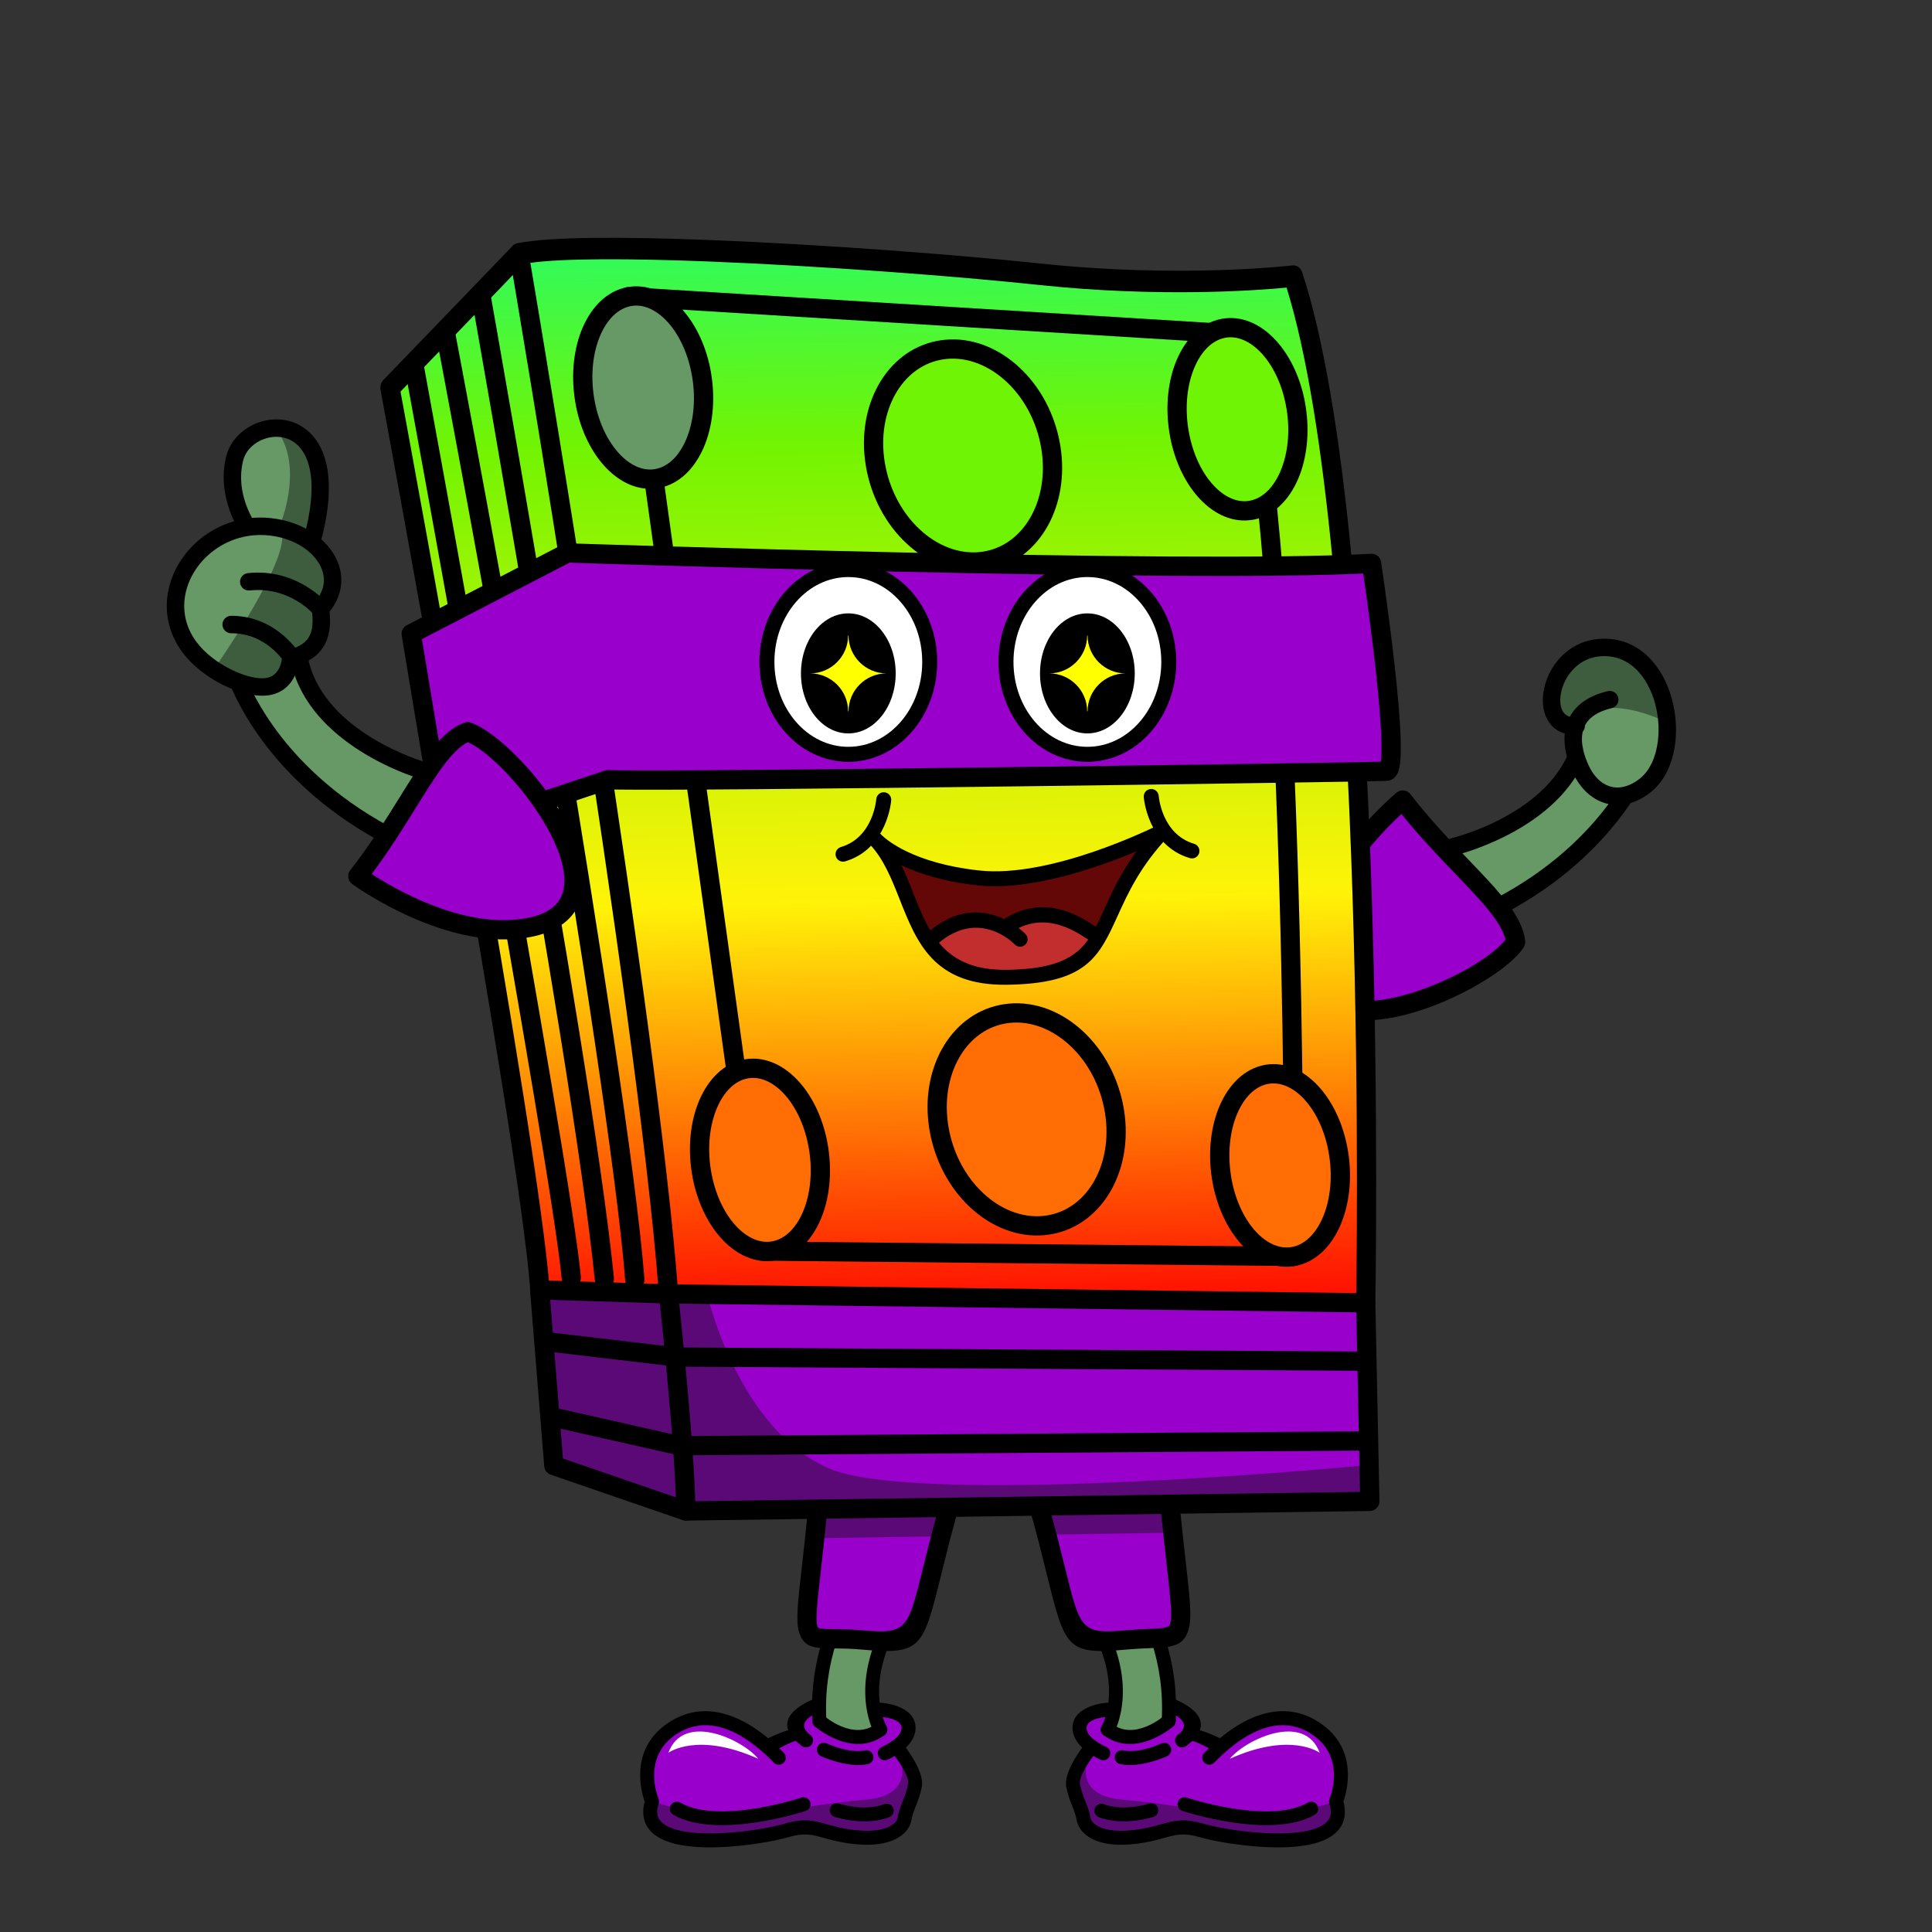 <?xml version="1.0" encoding="UTF-8"?>
<!DOCTYPE svg PUBLIC "-//W3C//DTD SVG 1.1//EN" "http://www.w3.org/Graphics/SVG/1.1/DTD/svg11.dtd">
<!-- Creator: CorelDRAW 2021 (64-Bit) -->
<svg xmlns="http://www.w3.org/2000/svg" xml:space="preserve" width="30mm" height="30mm" version="1.1" style="shape-rendering:geometricPrecision; text-rendering:geometricPrecision; image-rendering:optimizeQuality; fill-rule:evenodd; clip-rule:evenodd"
viewBox="0 0 30000 30000"
 xmlns:xlink="http://www.w3.org/1999/xlink"
 xmlns:xodm="http://www.corel.com/coreldraw/odm/2003">
 <rect x="0" y="0" width="30000" height="30000" fill="#333333" stroke="none"/>
 <defs>
  <style type="text/css">
   <![CDATA[
    .str0 {stroke:#E5097F;stroke-width:300;stroke-linecap:round;stroke-linejoin:round;stroke-miterlimit:22.926}
    .str1 {stroke:black;stroke-width:300;stroke-linecap:round;stroke-linejoin:round;stroke-miterlimit:22.926}
    .fil8 {fill:none}
    .fil13 {fill:black}
    .fil15 {fill:black}
    .fil2 {fill:#3E5C3E}
    .fil5 {fill:#5C0978}
    .fil11 {fill:#630707}
    .fil0 {fill:#669966}
    .fil9 {fill:#70F405}
    .fil3 {fill:#9900CC}
    .fil12 {fill:#C22D2D}
    .fil10 {fill:#FF6D04}
    .fil16 {fill:yellow}
    .fil6 {fill:white}
    .fil14 {fill:white}
    .fil4 {fill:black;fill-rule:nonzero}
    .fil1 {fill:black;fill-rule:nonzero}
    .fil7 {fill:url(#id3)}
   ]]>
  </style>
   <clipPath id="id0">
    <path d="M8087.26 3928.85c629.32,3351.06 1740.08,8938.17 2277.95,15983.54 -591.79,-5726.85 -1261.39,-10541.87 -2322.04,-15894.95l-1987.63 2004.77 1716.97 9949.34c0,0 628.22,4119.65 628.21,4119.65l1974.57 -46.49 3.58 46.96 10828.26 138.6c0,0 -116.62,-13578.5 -1121.14,-15908.51 0,0 -4718.08,10.91 -7181.54,-334.28 -2463.46,-345.17 -4817.19,-58.63 -4817.19,-58.63z"/>
   </clipPath>
    <clipPath id="id1">
     <path d="M8087.26 3928.85c629.32,3351.06 1740.08,8938.17 2277.95,15983.54 -591.79,-5726.85 -1261.39,-10541.87 -2322.04,-15894.95l-1987.63 2004.77 1716.97 9949.34c0,0 628.22,4119.65 628.21,4119.65l1974.57 -46.49 3.58 46.96 10828.26 138.6c0,0 -116.62,-13578.5 -1121.14,-15908.51 0,0 -4718.08,10.91 -7181.54,-334.28 -2463.46,-345.17 -4817.19,-58.63 -4817.19,-58.63z"/>
    </clipPath>
    <clipPath id="id2">
     <path d="M8087.26 3928.85c629.32,3351.06 1740.08,8938.17 2277.95,15983.54 -591.79,-5726.85 -1261.39,-10541.87 -2322.04,-15894.95l-1987.63 2004.77 1716.97 9949.34c0,0 628.22,4119.65 628.21,4119.65l1974.57 -46.49 3.58 46.96 10828.26 138.6c0,0 -116.62,-13578.5 -1121.14,-15908.51 0,0 -4718.08,10.91 -7181.54,-334.28 -2463.46,-345.17 -4817.19,-58.63 -4817.19,-58.63z"/>
    </clipPath>
  <linearGradient id="id3" gradientUnits="userSpaceOnUse" x1="13830.02" y1="20653.77" x2="13471.87" y2="1569.24">
   <stop offset="0" style="stop-opacity:1; stop-color:red"/>
   <stop offset="0.349" style="stop-opacity:1; stop-color:#FFF308"/>
   <stop offset="0.722" style="stop-opacity:1; stop-color:#72F402"/>
   <stop offset="1" style="stop-opacity:1; stop-color:#00FF9D"/>
  </linearGradient>
 </defs>
 <g id="Layer_x0020_1">
  <g id="_1919234935424">
   <path class="fil0" d="M22568.72 14392.73c2116.49,-798.21 2809.54,-2267.9 2905.32,-2457.27 0,0 99.32,-721.45 -267.21,-764.92 -366.53,-43.47 -323.29,-799 -661.87,391.47 -338.58,1190.46 -1967.34,1584.15 -1967.34,1584.15 0,0 -743.43,258.5 -782.31,892.24 -38.87,633.73 773.41,354.33 773.41,354.33z"/>
   <path class="fil1" d="M22616.23 14519.73c2114.2,-797.35 2844.79,-2255.95 2970.77,-2507.77l0.24 0.12 7.94 -15.81c8.63,-17.19 13.25,-35.33 14.23,-53.38 11.4,-95.72 86.32,-850.76 -386.81,-906.88 -67.92,-8.05 -125.31,-78.59 -170.56,-134.21 -50.83,-62.47 -93.54,-114.94 -166.23,-135.6 -159.79,-45.44 -284.24,102.41 -470.97,759 -316.71,1113.6 -1865.19,1488.09 -1869.65,1489.19 -7.15,1.76 -14.02,4.07 -20.59,6.84 -82.45,30.65 -822.37,324.24 -864.37,1008.88 -51.31,836.43 948.45,491.97 951.31,491.01 1.55,-0.52 3.08,-1.07 4.6,-1.64l0.09 0.25zm2726.36 -2623.92c-124.83,249.41 -817.98,1614.35 -2821.39,2369.92l0.06 0.14c-56.52,18.42 -616,190.68 -590.87,-219.18 31.31,-510.47 613.37,-743.31 685.35,-770.2 107.17,-27.1 1710.5,-451.11 2059.34,-1677.68 127.85,-449.53 121.05,-576.93 137.12,-572.36 10.65,3.02 7.58,19.39 29.31,46.1 75.85,93.23 172.06,211.47 349.56,232.52 202.1,23.97 163.33,483.62 151.52,590.74z"/>
   <path class="fil0" d="M24661.26 12215.55c28.57,-19 -279.66,-748.22 -175.18,-971.83 0,0 -250.46,82.78 -319.51,-103.42 -69.05,-186.19 -92.34,-614.24 78.01,-734.16 170.34,-119.92 558.91,-455.57 876.84,-327.52 317.92,128.04 783.22,646.57 754.96,1042.11 -28.27,395.54 -11.77,847.73 -259.76,1012.32 -247.99,164.59 -685.59,290.41 -955.36,82.5z"/>
   <path class="fil2" d="M24191.71 11187.59c-9.84,-13.41 -18.37,-29.04 -25.14,-47.28 -69.06,-186.2 -92.34,-614.25 78.01,-734.16 170.34,-119.93 558.91,-455.58 876.84,-327.54 317.93,128.05 783.22,646.58 754.95,1042.13 -2.11,29.63 -3.97,59.57 -5.72,89.69 -396.32,-188.6 -872.18,-305.84 -1303.64,-143.2 -136.88,51.6 -261.75,90.9 -375.3,120.36z"/>
   <path class="fil1" d="M24576.4 11361.79c22.47,-25.32 35.49,-59.01 33.99,-95.32 42.6,-83.69 118.25,-155.92 234.85,-209.65l0.45 -0.21 0.08 0.18c52.82,-24.34 112.95,-44.83 180.93,-60.86 72.83,-17.03 118.06,-89.88 101.03,-162.71 -17.03,-72.83 -89.88,-118.06 -162.71,-101.03 -87.77,20.69 -165.17,47.03 -232.9,78.24l0.08 0.18c-170.41,78.61 -285.61,188.25 -355.59,318.13 -57.88,-16.19 -97.45,-53.33 -119.9,-102.59 -20.91,-45.84 -30.46,-102.32 -29.18,-164.16 1.38,-66.68 15.52,-138.71 41.76,-210.46 82.17,-224.62 281.11,-436.49 577.25,-460.67 197.58,-16.14 363.61,41.64 496.29,146.1 153.46,120.81 265.98,304.41 334.34,510.99 69.94,211.33 92.93,445.2 66.07,661.09 -30.21,242.76 -123.29,458.59 -283.15,583.66 -46.79,36.6 -94.76,65.93 -143.19,88.25 -105.9,48.81 -209.17,59.04 -302.23,34.69 -94.55,-24.74 -182,-85.49 -254.47,-178.11 -34.63,-44.27 -66.1,-96.44 -93.59,-156.1l-0.21 -0.46 0.17 -0.08c-35.58,-77.23 -63.1,-153.78 -80.46,-227.42 -24.51,-103.98 -29.72,-203.36 -9.71,-291.68zm-566.12 -223.05c55.78,122.32 150.82,213.82 287.3,251.13 -10.97,104.48 -1.43,214.11 24.79,325.28 22.04,93.5 55.45,187.38 97.85,279.4l0.17 -0.09c35.95,77.94 78.63,148.06 126.87,209.71 109.81,140.37 247.04,233.64 399.24,273.47 153.68,40.23 319.3,25.6 484.06,-50.33 64.85,-29.9 130.51,-70.3 196.17,-121.66 220.65,-172.63 347.08,-454.11 385.64,-764.02 31.51,-253.36 4.25,-528.68 -78.35,-778.28 -84.18,-254.36 -226.55,-483.45 -423.93,-638.83 -184.33,-145.12 -413.71,-225.51 -685.22,-203.34 -417.8,34.12 -696.26,327 -809.73,637.18 -36.37,99.46 -56.01,201.74 -58.02,298.77 -2.12,101.86 15.29,198.57 53.16,281.61z"/>
   <path class="fil3" d="M21781.69 12423.07c0,0 -1263.59,1039.93 -1416.91,2252.3 -247.6,1958.02 2755.7,608.94 3169.24,-47.12 -56.17,-550.59 -963.34,-1182.23 -1752.33,-2205.18z"/>
   <path class="fil4" d="M21678.53 12314.29c-106.4,89.6 -1308.35,1125.5 -1462.22,2342.33 -47.66,376.92 16.37,650.85 157.61,842.39 151.09,204.88 381.94,307.84 655.16,336.55 252.34,26.5 541.37,-11.07 833.51,-88.97 768.92,-205.04 1586.58,-702.92 1798.17,-1038.59 19.86,-31.58 26.49,-67.72 21.34,-101.93 -42.9,-384.67 -408.39,-765.7 -873.7,-1250.79 -282.62,-294.62 -604.17,-629.82 -907.93,-1023.66 -50.49,-65.6 -144.62,-77.83 -210.23,-27.34 -4.12,3.17 -8.02,6.51 -11.71,10.01zm-1165.27 2379.83c118.41,-936.32 941.35,-1771.46 1248.58,-2054.03 281.05,349.54 571.72,652.56 830.49,922.32 402.34,419.44 723.07,753.82 784.32,1029.36 -222.06,284.81 -920.71,686.56 -1591.64,865.48 -260.35,69.42 -512.72,103.44 -725.26,81.12 -191.67,-20.14 -349.28,-86.49 -444.85,-216.09 -96.82,-131.32 -138.8,-334.19 -101.64,-628.16z"/>
  </g>
  <g id="_1919234933504">
   <path class="fil0" d="M17532.43 24522.26l-644.14 440.06c0,0 466.96,843.23 430.71,1250.56 -36.24,407.32 -105.23,353.18 -278.22,373.36 -172.98,20.18 -429.59,256.6 -135.5,527.62 0,0 -273.9,423.82 -216.24,740.96 57.66,317.15 178.76,663.12 657.36,668.89 478.6,5.77 962.97,-178.76 1245.52,-98.03 282.55,80.73 1138.84,291.2 1559.78,141.28 420.94,-149.93 645.82,-172.99 622.76,-420.94 -23.07,-247.95 193.16,-815.93 -158.58,-1138.84 -351.74,-322.91 -934.45,-500.74 -1606.07,17.76l-540.43 -117.23c0,0 -20.18,-253.71 -98.03,-325.79 -77.84,-72.08 -236.41,-89.38 -236.41,-377.7 0,-288.31 -106.65,-947.33 -602.51,-1681.96z"/>
   <path class="fil0" d="M17210.36 24742.29l-322.07 220.03c0,0 466.96,843.23 430.71,1250.56 -36.24,407.32 -105.23,353.18 -278.22,373.36 -172.98,20.18 -429.59,256.6 -135.5,527.62 0,0 -159.83,247.32 -209.59,505.48 424.3,-96.15 749.95,-263.44 872.06,-539.07 504.09,-1137.85 -344.28,-2318.73 -357.39,-2337.98z"/>
   <path class="fil3" d="M17229.1 26546.55c-43.25,37.8 -103.18,29.76 -188.32,39.69 -172.98,20.18 -429.59,256.6 -135.5,527.62 0,0 -273.9,423.82 -216.24,740.96 57.66,317.15 178.76,663.12 657.36,668.89 478.6,5.77 962.97,-178.76 1245.52,-98.03 282.55,80.73 1138.84,291.2 1559.78,141.28 420.94,-149.93 645.82,-172.99 622.76,-420.94 -23.07,-247.95 193.16,-815.93 -158.58,-1138.84 -351.74,-322.91 -934.45,-500.74 -1606.07,17.76l-540.43 -117.23c0,0 -20.18,-253.71 -98.03,-325.79 -32.39,-30 -78.77,-50.52 -121.88,-85.03 -49.15,75.29 -83.36,147.17 -90.04,207.57 0,0 -167.23,247.95 -400.76,250.83 -233.54,2.88 -510.32,-132.62 -510.32,-132.62 0,0 50.94,-246.59 -19.22,-276.1l-0.03 -0.02z"/>
   <path class="fil5" d="M16763.9 27393.81c-56.2,140.78 -101.85,312.58 -74.86,461.01 57.66,317.15 178.76,663.12 657.36,668.89 478.6,5.77 962.97,-178.76 1245.52,-98.03 282.55,80.73 1138.84,291.2 1559.78,141.28 420.94,-149.93 645.82,-172.99 622.76,-420.94 -4.81,-51.73 0.8,-117.43 9.49,-191.89 -566.69,207.08 -1244.09,272.2 -1692.55,214.95 -542.03,-69.2 -1003.33,-167.23 -1672.22,-224.89 -668.89,-57.66 -552.88,-513.11 -552.88,-513.11 -35.62,-15.52 -69.62,-27.65 -102.4,-37.27z"/>
   <path class="fil4" d="M18218.25 26806.95c45.37,-39.26 50.33,-107.87 11.07,-153.24 -39.26,-45.37 -107.87,-50.33 -153.24,-11.07 -1.3,1.12 -449.78,395.78 -809.46,126.03 -47.95,-35.97 -115.99,-26.25 -151.96,21.71 -35.96,47.95 -26.24,115.99 21.71,151.96 501.42,376.06 1080.21,-133.94 1081.88,-135.39z"/>
   <path class="fil4" d="M18214.1 26376.19c-56.65,-19.98 -118.78,9.74 -138.76,66.4 -19.98,56.65 9.74,118.78 66.4,138.76 1.21,0.43 428.39,148.39 148.31,356.03 -48.19,35.73 -58.29,103.77 -22.56,151.96 35.74,48.19 103.78,58.3 151.97,22.56 611.77,-453.55 -203.03,-734.89 -205.36,-735.71z"/>
   <path class="fil4" d="M17207.88 26656.51c59.94,-3.53 105.69,-54.99 102.16,-114.93 -3.53,-59.94 -54.99,-105.68 -114.93,-102.16 -1.48,0.09 -518.93,27.84 -540.39,371.25 -20.19,323.05 433.72,513.34 435.01,513.9 55.25,23.51 119.09,-2.22 142.6,-57.46 23.51,-55.25 -2.22,-119.09 -57.46,-142.6 -0.9,-0.38 -313.63,-132.07 -303.07,-301.07 9.29,-148.64 335.15,-166.88 336.08,-166.93z"/>
   <path class="fil4" d="M17037.35 27190.96c38.31,-46.31 31.83,-114.92 -14.47,-153.24 -46.31,-38.32 -114.92,-31.84 -153.24,14.47 -1.03,1.25 -360.95,433.7 -313.17,691.67 21.81,117.78 57.51,208.6 91.7,295.61 28.73,73.1 56.28,143.19 69.33,218.24 23.16,133.15 125.25,260.67 321.62,331.21 141.9,50.98 336.59,72.87 589.89,43.07 198.71,-23.37 336.19,-61.62 453.04,-94.13 177.61,-49.4 300.88,-83.69 549.16,-9.64 217.4,64.83 791.51,168.35 1293.73,156.78 231.88,-5.34 450.86,-35.17 618.38,-104.18 191.4,-78.83 319.37,-206.68 337.53,-402.46 5.78,-62.37 -0.44,-130.21 -20.35,-203.92 56.3,-160.81 233.84,-802.19 -344.67,-1207.9 -290.74,-203.9 -591.35,-232.99 -879.1,-157.75 -350.16,91.55 -676.4,339.56 -937.44,609.6 -41.61,43.26 -40.27,112.06 2.98,153.67 43.26,41.61 112.06,40.27 153.67,-2.98 237.49,-245.69 529.93,-470.18 835.28,-550.02 229.4,-59.97 468.91,-36.88 700.31,125.4 519.44,364.28 254.59,982.36 253.85,984.14l0.01 0c-9.61,23.13 -11.33,49.66 -2.99,75.34 19.44,59.91 26.25,111.22 22.21,154.84 -9.45,101.92 -86.96,172.98 -203.87,221.13 -140.77,57.98 -332.96,83.24 -540.06,88.01 -477.44,11 -1021.62,-86.93 -1227.32,-148.28 -307.69,-91.76 -455.8,-50.56 -669.2,8.8 -108.52,30.19 -236.21,65.72 -419.84,87.32 -218.41,25.69 -379.66,9.19 -491.99,-31.16 -112.95,-40.57 -169.7,-102.54 -180.3,-163.5 -16.87,-97.02 -48.39,-177.19 -81.25,-260.81 -30.8,-78.38 -62.97,-160.21 -80.63,-255.59 -29.11,-157.19 266.35,-512.73 267.2,-513.74z"/>
   <path class="fil4" d="M18907.65 27216.49c52.9,28.21 118.65,8.2 146.86,-44.69 28.21,-52.9 8.2,-118.65 -44.7,-146.86 -1.45,-0.78 -505.83,-273.9 -644.54,-153.36 -45.37,39.26 -50.32,107.87 -11.06,153.24 39.25,45.37 107.87,50.32 153.24,11.06 24.49,-21.28 399.13,180.04 400.2,180.61z"/>
   <path class="fil4" d="M18123.51 27269.47c54.54,-25.15 78.36,-89.76 53.21,-144.29 -25.15,-54.54 -89.76,-78.36 -144.3,-53.21 -0.98,0.46 -344.06,161.42 -592.66,107.67 -58.77,-12.7 -116.71,24.66 -129.4,83.43 -12.7,58.77 24.66,116.7 83.43,129.39 320.32,69.27 728.54,-122.44 729.72,-122.99z"/>
   <path class="fil4" d="M17912.13 28211.71c56.89,-18.8 87.76,-80.17 68.95,-137.06 -18.81,-56.89 -80.17,-87.76 -137.06,-68.96 -1.1,0.37 -381.75,129.53 -704.59,8.97 -56.19,-20.92 -118.7,7.67 -139.62,63.85 -20.91,56.19 7.67,118.7 63.85,139.62 395.07,147.53 847.16,-5.98 848.47,-6.42z"/>
   <path class="fil4" d="M18426.82 27913.01c-57.12,-18.57 -118.49,12.68 -137.06,69.8 -18.57,57.13 12.69,118.5 69.81,137.07 3.94,1.28 1367.8,453.45 2055.9,60.26 52.19,-29.86 70.3,-96.37 40.45,-148.56 -29.86,-52.19 -96.37,-70.29 -148.56,-40.44 -603.53,344.87 -1876.86,-76.93 -1880.54,-78.13z"/>
   <path class="fil4" d="M17636.98 24501.19c-33.38,-49.84 -100.85,-63.18 -150.69,-29.8 -49.83,33.38 -63.17,100.85 -29.79,150.68 159.36,238.66 318.03,535.96 430.15,886.7 112.06,350.57 177.92,755.46 151.97,1210.07 -3.28,59.94 42.64,111.21 102.59,114.5 59.94,3.28 111.21,-42.65 114.5,-102.59 27.55,-482.77 -42.71,-913.74 -162.19,-1287.53 -119.43,-373.62 -287.73,-689.22 -456.54,-942.03z"/>
   <path class="fil4" d="M17106.58 26802.29c-29.39,52.43 -10.71,118.75 41.71,148.13 52.42,29.38 118.75,10.71 148.13,-41.71 1.31,-2.33 465.4,-802.5 -307.97,-1969.25 -33.14,-50.08 -100.61,-63.79 -150.68,-30.65 -50.08,33.14 -63.79,100.61 -30.65,150.69 699.14,1054.76 300.58,1740.79 299.46,1742.79z"/>
   <path class="fil6" d="M19097.16 27309.9c236.43,-292.44 1157.15,-736.31 1395.45,-92.27 0,0 -444.01,-334.44 -1395.45,92.27z"/>
  </g>
  <path class="fil3" d="M18161 23303.5c233.61,2418.91 399.6,2065.91 -674.51,2161.33 -1022.7,90.84 -783.8,-64.95 -1363.55,-2114.01l2038.06 -47.32z"/>
  <path class="fil5" d="M18161 23303.5c17.42,180.4 34.46,345.05 50.64,495.95l-1958.31 30.23c-38.51,-146.91 -81.48,-305.99 -130.39,-478.86l2038.06 -47.32z"/>
  <path class="fil4" d="M18309.83 23289.44c35.66,369.28 72.06,692.2 101.83,956.31 65.62,582.18 99.39,881.87 42.74,1063.4 -81.43,260.95 -255.92,268.6 -615.34,284.04l0 0.03c-97.68,4.2 -212.43,9.14 -339.68,20.44 -935.66,83.11 -958.23,-8.19 -1245.81,-1172.47 -68.27,-276.44 -153.27,-620.51 -274.77,-1049.94 -22.32,-79.6 24.11,-162.25 103.71,-184.57 15.47,-4.34 31.06,-6.07 46.29,-5.47l2029.27 -47.12c78.77,-1.54 144.51,58.15 151.71,135.35l0.05 0zm-195.83 989.13c-24.99,-221.74 -54.9,-487.11 -88.25,-822.45l-1707 39.63c95.1,346.32 166.43,635.05 225.44,873.96 230.59,933.55 248.69,1006.75 929.41,946.29 140.49,-12.47 255.04,-17.41 352.56,-21.6l0 0.03 0.59 -0.03c217.35,-9.33 322.86,-13.89 341.71,-74.31 37.95,-121.61 6.55,-400.24 -54.46,-941.52z"/>
  <g id="_1919333222832">
   <path class="fil0" d="M13338.49 24522.26l644.14 440.06c0,0 -466.96,843.23 -430.71,1250.56 36.24,407.32 105.23,353.18 278.22,373.36 172.99,20.18 429.59,256.6 135.5,527.62 0,0 273.9,423.82 216.24,740.96 -57.66,317.15 -178.76,663.12 -657.36,668.89 -478.6,5.77 -962.97,-178.76 -1245.52,-98.03 -282.55,80.73 -1138.84,291.2 -1559.78,141.28 -420.94,-149.93 -645.82,-172.99 -622.76,-420.94 23.07,-247.95 -193.16,-815.93 158.58,-1138.84 351.74,-322.91 934.45,-500.74 1606.07,17.76l540.43 -117.23c0,0 20.19,-253.71 98.03,-325.79 77.84,-72.08 236.41,-89.38 236.41,-377.7 0,-288.31 106.65,-947.33 602.51,-1681.96z"/>
   <path class="fil0" d="M13660.56 24742.29l322.07 220.03c0,0 -466.96,843.23 -430.71,1250.56 36.24,407.32 105.23,353.18 278.22,373.36 172.99,20.18 429.59,256.6 135.5,527.62 0,0 159.83,247.32 209.59,505.48 -424.3,-96.15 -749.95,-263.44 -872.06,-539.07 -504.09,-1137.85 344.28,-2318.73 357.39,-2337.98z"/>
   <path class="fil3" d="M13641.82 26546.55c43.25,37.8 103.18,29.76 188.32,39.69 172.99,20.18 429.59,256.6 135.5,527.62 0,0 273.9,423.82 216.24,740.96 -57.66,317.15 -178.76,663.12 -657.36,668.89 -478.6,5.77 -962.97,-178.76 -1245.52,-98.03 -282.55,80.73 -1138.84,291.2 -1559.78,141.28 -420.94,-149.93 -645.82,-172.99 -622.76,-420.94 23.07,-247.95 -193.16,-815.93 158.58,-1138.84 351.74,-322.91 934.45,-500.74 1606.07,17.76l540.43 -117.23c0,0 20.19,-253.71 98.03,-325.79 32.39,-30 78.77,-50.52 121.88,-85.03 49.15,75.29 83.36,147.17 90.05,207.57 0,0 167.22,247.95 400.75,250.83 233.54,2.88 510.32,-132.62 510.32,-132.62 0,0 -50.94,-246.59 19.22,-276.1l0.03 -0.02z"/>
   <path class="fil5" d="M14107.03 27393.81c56.19,140.78 101.84,312.58 74.85,461.01 -57.66,317.15 -178.76,663.12 -657.36,668.89 -478.6,5.77 -962.97,-178.76 -1245.52,-98.03 -282.55,80.73 -1138.84,291.2 -1559.78,141.28 -420.94,-149.93 -645.82,-172.99 -622.76,-420.94 4.82,-51.73 -0.8,-117.43 -9.49,-191.89 566.69,207.08 1244.09,272.2 1692.55,214.95 542.03,-69.2 1003.33,-167.23 1672.22,-224.89 668.89,-57.66 552.89,-513.11 552.89,-513.11 35.61,-15.52 69.61,-27.65 102.4,-37.27z"/>
   <path class="fil4" d="M12652.67 26806.95c-45.37,-39.26 -50.33,-107.87 -11.07,-153.24 39.26,-45.37 107.87,-50.33 153.24,-11.07 1.3,1.12 449.78,395.78 809.46,126.03 47.95,-35.97 115.99,-26.25 151.96,21.71 35.96,47.95 26.24,115.99 -21.71,151.96 -501.42,376.06 -1080.21,-133.94 -1081.88,-135.39z"/>
   <path class="fil4" d="M12656.82 26376.19c56.65,-19.98 118.78,9.74 138.76,66.4 19.98,56.65 -9.74,118.78 -66.4,138.76 -1.21,0.43 -428.38,148.39 -148.31,356.03 48.19,35.73 58.29,103.77 22.56,151.96 -35.73,48.19 -103.77,58.3 -151.97,22.56 -611.77,-453.55 203.04,-734.89 205.36,-735.71z"/>
   <path class="fil4" d="M13663.04 26656.51c-59.94,-3.53 -105.68,-54.99 -102.16,-114.93 3.53,-59.94 54.99,-105.68 114.93,-102.16 1.48,0.09 518.93,27.84 540.39,371.25 20.19,323.05 -433.71,513.34 -435.01,513.9 -55.25,23.51 -119.09,-2.22 -142.6,-57.46 -23.51,-55.25 2.22,-119.09 57.46,-142.6 0.9,-0.38 313.63,-132.07 303.07,-301.07 -9.29,-148.64 -335.15,-166.88 -336.08,-166.93z"/>
   <path class="fil4" d="M13833.57 27190.96c-38.31,-46.31 -31.83,-114.92 14.48,-153.24 46.3,-38.32 114.91,-31.84 153.23,14.47 1.04,1.25 360.95,433.7 313.17,691.67 -21.81,117.78 -57.51,208.6 -91.7,295.61 -28.73,73.1 -56.28,143.19 -69.33,218.24 -23.16,133.15 -125.25,260.67 -321.62,331.21 -141.9,50.98 -336.59,72.87 -589.89,43.07 -198.7,-23.37 -336.19,-61.62 -453.04,-94.13 -177.6,-49.4 -300.87,-83.69 -549.16,-9.64 -217.4,64.83 -791.51,168.35 -1293.73,156.78 -231.88,-5.34 -450.86,-35.17 -618.38,-104.18 -191.4,-78.83 -319.37,-206.68 -337.53,-402.46 -5.78,-62.37 0.44,-130.21 20.35,-203.92 -56.3,-160.81 -233.84,-802.19 344.67,-1207.9 290.74,-203.9 591.35,-232.99 879.1,-157.75 350.16,91.55 676.4,339.56 937.44,609.6 41.61,43.26 40.27,112.06 -2.98,153.67 -43.26,41.61 -112.06,40.27 -153.67,-2.98 -237.49,-245.69 -529.93,-470.18 -835.28,-550.02 -229.4,-59.97 -468.9,-36.88 -700.31,125.4 -519.43,364.28 -254.59,982.36 -253.85,984.14l-0.01 0c9.61,23.13 11.33,49.66 2.99,75.34 -19.44,59.91 -26.25,111.22 -22.21,154.84 9.45,101.92 86.96,172.98 203.87,221.13 140.77,57.98 332.97,83.24 540.06,88.01 477.44,11 1021.62,-86.93 1227.32,-148.28 307.69,-91.76 455.8,-50.56 669.2,8.8 108.52,30.19 236.21,65.72 419.84,87.32 218.41,25.69 379.66,9.19 491.99,-31.16 112.95,-40.57 169.7,-102.54 180.3,-163.5 16.87,-97.02 48.39,-177.19 81.25,-260.81 30.81,-78.38 62.97,-160.21 80.63,-255.59 29.11,-157.19 -266.35,-512.73 -267.2,-513.74z"/>
   <path class="fil4" d="M11963.27 27216.49c-52.9,28.21 -118.65,8.2 -146.86,-44.69 -28.21,-52.9 -8.2,-118.65 44.7,-146.86 1.45,-0.78 505.83,-273.9 644.54,-153.36 45.37,39.26 50.32,107.87 11.07,153.24 -39.26,45.37 -107.88,50.32 -153.25,11.06 -24.49,-21.28 -399.13,180.04 -400.2,180.61z"/>
   <path class="fil4" d="M12747.41 27269.47c-54.54,-25.15 -78.36,-89.76 -53.21,-144.29 25.15,-54.54 89.76,-78.36 144.3,-53.21 0.99,0.46 344.06,161.42 592.67,107.67 58.76,-12.7 116.7,24.66 129.39,83.43 12.7,58.77 -24.66,116.7 -83.43,129.39 -320.32,69.27 -728.54,-122.44 -729.72,-122.99z"/>
   <path class="fil4" d="M12958.79 28211.71c-56.89,-18.8 -87.76,-80.17 -68.95,-137.06 18.81,-56.89 80.17,-87.76 137.06,-68.96 1.1,0.37 381.75,129.53 704.59,8.97 56.19,-20.92 118.7,7.67 139.62,63.85 20.92,56.19 -7.67,118.7 -63.85,139.62 -395.07,147.53 -847.16,-5.98 -848.47,-6.42z"/>
   <path class="fil4" d="M12444.1 27913.01c57.12,-18.57 118.49,12.68 137.06,69.8 18.57,57.13 -12.68,118.5 -69.81,137.07 -3.94,1.28 -1367.8,453.45 -2055.9,60.26 -52.19,-29.86 -70.3,-96.37 -40.44,-148.56 29.85,-52.19 96.36,-70.29 148.55,-40.44 603.53,344.87 1876.86,-76.93 1880.54,-78.13z"/>
   <path class="fil4" d="M13233.94 24501.19c33.38,-49.84 100.85,-63.18 150.69,-29.8 49.83,33.38 63.17,100.85 29.79,150.68 -159.36,238.66 -318.03,535.96 -430.15,886.7 -112.06,350.57 -177.92,755.46 -151.97,1210.07 3.28,59.94 -42.64,111.21 -102.59,114.5 -59.94,3.28 -111.21,-42.65 -114.5,-102.59 -27.55,-482.77 42.71,-913.74 162.19,-1287.53 119.43,-373.62 287.73,-689.22 456.54,-942.03z"/>
   <path class="fil4" d="M13764.34 26802.29c29.39,52.43 10.71,118.75 -41.71,148.13 -52.42,29.38 -118.74,10.71 -148.13,-41.71 -1.3,-2.33 -465.4,-802.5 307.97,-1969.25 33.14,-50.08 100.61,-63.79 150.68,-30.65 50.08,33.14 63.79,100.61 30.65,150.69 -699.14,1054.76 -300.58,1740.79 -299.46,1742.79z"/>
   <path class="fil6" d="M11773.76 27309.9c-236.43,-292.44 -1157.14,-736.31 -1395.45,-92.27 0,0 444.01,-334.44 1395.45,92.27z"/>
  </g>
  <path class="fil3" d="M12700.19 23403.08c-233.6,2418.92 -389.86,1966.34 684.24,2061.75 1022.69,90.84 783.8,-64.95 1363.55,-2114.01l-2047.79 52.26z"/>
  <path class="fil5" d="M12700.19 23403.08c-16.96,175.57 -33.48,335.57 -49.18,482.19l1959.95 -30.25c40.17,-153.86 85.29,-321.36 137.02,-504.2l-2047.79 52.26z"/>
  <path class="fil4" d="M12836.1 23549.11c-33.78,340.21 -63.91,606.75 -88.81,827.23 -58.57,518.48 -87.94,778.51 -53.29,882.93 11.85,35.71 98.49,36.66 272.24,38.5 115.08,1.22 256.64,2.74 431.08,18.23 680.71,60.46 698.81,-12.73 929.41,-946.31 58.46,-236.68 129,-522.27 222.79,-864.31l-1713.42 43.73zm-386.47 794.41c29.43,-260.61 65.81,-582.53 101.73,-954.5l0.04 0c6.94,-74.44 68.7,-133.55 145.27,-135.35l2038.41 -52.02c17.45,-1.52 35.47,0.02 53.33,5.03 79.6,22.32 126.03,104.97 103.71,184.57 -121.49,429.43 -206.49,773.49 -274.77,1049.92 -287.59,1164.31 -310.15,1255.6 -1245.81,1172.49 -162.78,-14.46 -297.85,-15.9 -407.64,-17.07 -316.53,-3.36 -474.34,-5.05 -553.5,-243.56 -55.8,-168.17 -24.07,-449.19 39.23,-1009.51z"/>
  <path class="fil3" d="M8600.32 22757.09l2049.59 705.31 10620.93 -149.24c0,0 76.43,-1515.44 45.51,-2176.36 -30.92,-660.91 -109.22,-906.53 -109.22,-906.53l-10828.26 -138.6 -1978.15 34.65 199.6 2630.77z"/>
  <path class="fil5" d="M9806.24 23172.07l843.67 290.33 10620.93 -149.24c0,0 12.05,-238.95 24.64,-568.35 -1708.98,163.33 -7194.81,589.25 -8426.95,55.09 -1410.54,-611.5 -1887.11,-2700.52 -1887.11,-2700.52l-602.55 -7.71 -703.59 12.32c29.66,828.84 78.13,2087.38 130.96,3068.08z"/>
  <path class="fil5" d="M8600.32 22757.09l1868.27 642.91c16.25,-358.92 41.97,-711.81 82.71,-951.32 117.54,-691.08 -172.43,-2357.01 -172.43,-2357.01 0,0 -1248.42,42.5 -1975.03,75.8l196.48 2589.62z"/>
  <path class="fil0" d="M8087.26 3928.85c629.32,3351.06 1740.08,8938.17 2277.95,15983.54 -591.79,-5726.85 -1261.39,-10541.87 -2322.04,-15894.95l-1987.63 2004.77 1716.97 9949.34c0,0 628.22,4119.65 628.21,4119.65l1974.57 -46.49 3.58 46.96 10828.26 138.6c0,0 -116.62,-13578.5 -1121.14,-15908.51 0,0 -4718.08,10.91 -7181.54,-334.28 -2463.46,-345.17 -4817.19,-58.63 -4817.19,-58.63z"/>
  <g style="clip-path:url(#id0)">
   <g id="_1919333221200">
    <polygon id="_1" class="fil7" points="5582.55,2959.11 23711.85,2959.11 23711.85,21088.41 5582.55,21088.41 "/>
   </g>
   <g style="clip-path:url(#id1)">
    <g>
     <polygon id="_2" class="fil8 str0" points="15444.18,36661.07 16386.36,33742.26 19453.45,33748.15 16968.66,31950.13 17922.05,29034.96 15444.18,30842.53 12966.31,29034.96 13919.7,31950.13 11434.9,33748.15 14502,33742.26 "/>
    </g>
   </g>
   <g style="clip-path:url(#id2)">
    <polygon class="fil8" points="5582.55,2959.11 23711.85,2959.11 23711.85,21088.41 5582.55,21088.41 "/>
   </g>
  </g>
  <path class="fil8" d="M8087.26 3928.85c629.32,3351.06 1740.08,8938.17 2277.95,15983.54 -591.79,-5726.85 -1261.39,-10541.87 -2322.04,-15894.95l-1987.63 2004.77 1716.97 9949.34c0,0 628.22,4119.65 628.21,4119.65l1974.57 -46.49 3.58 46.96 10828.26 138.6c0,0 -116.62,-13578.5 -1121.14,-15908.51 0,0 -4718.08,10.91 -7181.54,-334.28 -2463.46,-345.17 -4817.19,-58.63 -4817.19,-58.63z"/>
  <path class="fil8" d="M10584.1 23463.58c0,0 -48.65,-2275.91 -205.22,-3371.9"/>
  <path class="fil4" d="M8741.82 22647.25l1933.5 665.36 10443.01 -146.74 -57.62 -2788.04 -10683.6 -136.75 -2.93 -0.07 0 0.07 -1830.84 -57.25 198.48 2463.42zm1859.46 956.95l-2049.59 -705.31 0 -0.01c-54.77,-18.82 -95.96,-68.66 -100.78,-130.07l-219.8 -2727.91 0.38 -0.03c-0.41,-5.39 -0.55,-10.85 -0.38,-16.38 2.59,-82.51 71.59,-147.31 154.1,-144.72l1998.35 62.49 0 0.04 10823.56 138.54c81.19,-0.03 147.83,64.96 149.42,146.5l63.71 3082.89 -0.03 0 0.03 1.17c0.97,82.51 -65.14,150.2 -147.65,151.17l-10608.21 149.06c-20.7,2.02 -42.15,-0.24 -63.11,-7.43z"/>
  <path class="fil4" d="M10230.04 20095.31c-8.73,-82.19 50.82,-155.92 133.01,-164.65 82.19,-8.73 155.92,50.82 164.65,133.01 0.73,6.65 254.8,2311.36 271.62,3396.97 0.97,82.51 -65.14,150.2 -147.65,151.17 -82.51,0.97 -150.2,-65.14 -151.17,-147.65 -16.5,-1064.97 -269.74,-3362.22 -270.46,-3368.85z"/>
  <path class="fil4" d="M21356.54 20215.53c-1.29,92.09 -69.24,165.59 -151.75,164.15 -82.51,-1.44 -148.36,-77.28 -147.07,-169.37 0.55,-33.64 209.12,-11571.9 -1079.69,-15744.55 -425.03,41.13 -1956.14,159.81 -3853.7,-41.9 -1266.61,-134.63 -3359.47,-294.88 -5125.28,-363.74 -1194.93,-46.58 -2237.05,-51.57 -2763.52,21.37 243.3,1441.27 1975.95,11786.23 2292.76,15963.01 6.79,92.09 -54.6,172.91 -137.11,180.49 -82.51,7.57 -154.92,-60.94 -161.71,-153.03 -336.08,-4430.85 -2271.1,-15829.69 -2315.67,-16092.02 -0.39,-1.91 -0.76,-3.84 -1.09,-5.78 -15.53,-90.65 37.72,-178.21 118.94,-195.54 480.39,-103.78 1636.8,-104.26 2976.78,-52.01 1772.61,69.11 3873.05,229.94 5144.02,365.03 2167.65,230.41 3847.13,37.27 3910.99,29.78 67.36,-8.78 133.77,34.72 157.88,108.97 1349.97,4123.61 1135.79,15951 1135.22,15985.14z"/>
  <path class="fil4" d="M7957.83 3820.47c60.51,-62.83 155.22,-59.03 211.52,8.51 56.3,67.53 52.89,173.24 -7.62,236.08l-1942.73 2015.63c201,1087.58 2145.77,11644.85 2310.93,13894.71 6.47,92.09 -55.18,172.62 -137.69,179.84 -82.51,7.22 -154.66,-61.59 -161.13,-153.68 -170.45,-2321.95 -2256.89,-13594.27 -2320.42,-13937.22 -13.36,-57.49 1.21,-121.12 42.9,-164.41l2004.24 -2079.46z"/>
  <path class="fil4" d="M11947.52 19277.98l7994.71 80.8c1.75,-1364.97 -13.25,-11635.17 -853.45,-14027.07l-9154.79 -563.71 2013.53 14509.98zm8142.62 381.14l-8266.32 -83.55c-76.45,3.58 -144.38,-51.69 -155.07,-128.98l-2055.92 -14815.4c-1.69,-10.57 -2.28,-21.48 -1.63,-32.61 4.85,-82.51 75.69,-145.47 158.2,-140.62l9430.53 580.69c58.31,1.63 112.79,37.46 135.35,95.21 953.14,2421.38 905.55,14341.5 905.44,14375.85l-0.01 0 0.01 1.17c-0.64,82.51 -68.07,148.88 -150.58,148.24z"/>
  <ellipse class="fil9" transform="matrix(0.717 -0.143 0.128 0.8 19215.6 6510.24)" rx="1270" ry="1763.89"/>
  <path class="fil4" d="M18959.81 4952.56c1.48,-0.29 11.51,-1.95 28.93,-4.75 290.12,-46.57 574.89,77.42 805.58,319.33 215.76,226.23 385.37,558.67 463.25,948.01 4.34,21.72 9.57,51.52 15.68,89.64 67.12,418.05 17.75,820.35 -116.33,1132.78 -143.06,333.34 -382.87,569.81 -685.51,630.35 -1.49,0.29 -11.5,1.94 -28.93,4.75 -290.11,46.57 -574.89,-77.42 -805.58,-319.33 -215.76,-226.23 -385.37,-558.67 -463.25,-948.01 -4.34,-21.72 -9.57,-51.53 -15.68,-89.64 -67.13,-418.06 -17.75,-820.36 116.33,-1132.79 143.05,-333.34 382.88,-569.81 685.51,-630.34zm75.81 290.57c-2.05,0.33 -3.32,0.79 -17.21,3.57 -199.92,39.98 -364.41,210.34 -468.71,453.38 -113.28,263.96 -154.37,607.74 -96.41,968.73 2.94,18.33 7.81,44.44 14.5,77.92 66.67,333.27 207.84,613.64 385.91,800.35 163.13,171.06 355.27,260.23 541.9,230.27 2.06,-0.33 3.32,-0.79 17.21,-3.57 199.91,-39.99 364.4,-210.33 468.71,-453.39 113.28,-263.96 154.36,-607.75 96.41,-968.72 -2.94,-18.33 -7.81,-44.44 -14.5,-77.92 -66.67,-333.27 -207.84,-613.64 -385.91,-800.35 -163.13,-171.06 -355.28,-260.23 -541.9,-230.27z"/>
  <ellipse class="fil10" transform="matrix(0.717 -0.143 0.128 0.8 11800.7 18010.3)" rx="1270" ry="1763.89"/>
  <path class="fil4" d="M11544.92 16452.65c1.49,-0.29 11.5,-1.94 28.93,-4.75 290.12,-46.58 574.9,77.43 805.58,319.32 215.76,226.25 385.38,558.68 463.25,948.02 4.34,21.72 9.57,51.5 15.68,89.63 67.12,418.06 17.75,820.35 -116.33,1132.79 -143.06,333.34 -382.88,569.81 -685.51,630.34 -1.98,0.39 -11.56,1.97 -28.94,4.75 -290.12,46.58 -574.87,-77.41 -805.56,-319.31 -215.75,-226.23 -385.37,-558.66 -463.25,-947.99 -4.32,-21.65 -9.56,-51.5 -15.69,-89.68 -67.13,-418.05 -17.75,-820.35 116.33,-1132.78 143.05,-333.35 382.88,-569.81 685.51,-630.34zm75.81 290.57c-2.06,0.33 -3.32,0.79 -17.21,3.57 -199.92,39.98 -364.41,210.33 -468.71,453.38 -113.28,263.95 -154.37,607.74 -96.41,968.72 2.94,18.3 7.8,44.39 14.51,77.96 66.66,333.26 207.86,613.63 385.91,800.33 163.12,171.05 355.27,260.21 541.88,230.25 2.01,-0.32 3.83,-0.89 17.22,-3.57 199.91,-39.98 364.4,-210.32 468.71,-453.38 113.28,-263.97 154.36,-607.75 96.41,-968.73 -2.94,-18.32 -7.81,-44.44 -14.5,-77.91 -66.66,-333.28 -207.85,-613.64 -385.91,-800.36 -163.12,-171.05 -355.29,-260.22 -541.9,-230.26z"/>
  <ellipse class="fil10" transform="matrix(0.718 -0.136 0.122 0.801 19876.5 18096.8)" rx="1270" ry="1763.89"/>
  <path class="fil4" d="M19634.25 16536.85c13.92,-2.62 23.1,-4.29 27.19,-4.91 291.12,-44.24 575.71,83.16 805.09,328.55 213.9,228.84 380.71,564.35 454.93,956.41 6.21,32.83 11.18,61.34 14.78,85.07 63.56,418.24 10.68,820.1 -126.23,1131.65 -145.78,331.77 -387.7,565.7 -691.16,623.16 -13.89,2.62 -23.1,4.29 -27.2,4.91 -291.11,44.25 -575.71,-83.16 -805.07,-328.54 -213.91,-228.85 -380.71,-564.32 -454.94,-956.38 -6.23,-32.95 -11.17,-61.36 -14.78,-85.1 -63.56,-418.24 -10.68,-820.1 126.23,-1131.66 145.77,-331.76 387.71,-565.7 691.16,-623.16zm71.73 291.57c-10.5,1.59 -15.98,2.45 -16.65,2.57 -199.9,37.85 -365.67,206.51 -472.02,448.56 -115.24,262.25 -159,605.51 -103.97,967.58 4.56,29.99 8.72,54.86 12.44,74.56 63.39,334.81 202.61,617.84 379.94,807.56 161.88,173.19 353.84,264.46 541.39,235.96l16.66 -2.57c199.9,-37.85 365.66,-206.5 472.02,-448.56 115.24,-262.25 158.99,-605.51 103.97,-967.57 -4.55,-29.98 -8.7,-54.75 -12.44,-74.53 -63.39,-334.82 -202.61,-617.88 -379.93,-807.59 -161.89,-173.19 -353.86,-264.47 -541.41,-235.97z"/>
  <ellipse class="fil0" transform="matrix(0.717 -0.143 0.128 0.8 9987.1 6017.99)" rx="1270" ry="1763.89"/>
  <path class="fil4" d="M9731.31 4460.3c1.54,-0.31 11.52,-1.95 28.94,-4.75 290.11,-46.57 574.88,77.44 805.56,319.33 215.75,226.24 385.37,558.68 463.23,947.99 4.36,21.77 9.59,51.62 15.69,89.65 67.13,418.05 17.77,820.35 -116.31,1132.79 -143.06,333.34 -382.88,569.81 -685.52,630.35 -2.03,0.4 -11.48,1.96 -28.95,4.75 -290.11,46.58 -574.86,-77.41 -805.55,-319.3 -215.75,-226.23 -385.37,-558.65 -463.24,-947.95 -4.34,-21.7 -9.58,-51.6 -15.7,-89.72 -67.13,-418.06 -17.75,-820.36 116.33,-1132.79 143.05,-333.35 382.87,-569.81 685.52,-630.35zm75.82 290.57c-2.02,0.32 -3.41,0.81 -17.22,3.57 -199.92,39.99 -364.42,210.34 -468.72,453.39 -113.28,263.96 -154.37,607.74 -96.41,968.73 2.95,18.38 7.81,44.43 14.52,78 66.66,333.24 207.84,613.58 385.9,800.29 163.12,171.04 355.26,260.2 541.87,230.24 2.08,-0.33 3.89,-0.91 17.23,-3.57 199.91,-39.99 364.41,-210.33 468.72,-453.39 113.27,-263.97 154.35,-607.74 96.39,-968.73 -2.95,-18.43 -7.82,-44.51 -14.51,-77.93 -66.65,-333.26 -207.83,-613.62 -385.89,-800.33 -163.12,-171.05 -355.26,-260.23 -541.88,-230.27z"/>
  <path class="fil4" d="M7321.56 4622.14c-14.23,-81.55 40.33,-159.21 121.88,-173.44 81.55,-14.23 159.21,40.33 173.44,121.88 6.15,34.71 2142.95,12070.11 2389.89,15291.39 6.14,82.51 -55.77,154.4 -138.28,160.54 -82.51,6.14 -154.4,-55.77 -160.54,-138.28 -245.63,-3204.22 -2380.25,-15227.41 -2386.39,-15262.09z"/>
  <path class="fil4" d="M6767.17 5183.67c-15.2,-81.22 38.31,-159.41 119.53,-174.61 81.22,-15.2 159.41,38.31 174.61,119.53 6.06,31.9 2108.31,11088.61 2471.91,14713.35 8.09,82.19 -51.99,155.39 -134.18,163.48 -82.19,8.09 -155.39,-51.99 -163.48,-134.18 -362.05,-3609.3 -2462.34,-14655.7 -2468.39,-14687.57z"/>
  <path class="fil4" d="M6277.8 5676.65c-14.88,-81.22 38.9,-159.14 120.12,-174.02 81.22,-14.88 159.14,38.9 174.02,120.12 6.57,35.8 2289.62,12463.35 2447.44,14202.43 7.44,82.19 -53.16,154.87 -135.35,162.31 -82.19,7.44 -154.87,-53.16 -162.31,-135.35 -156.41,-1723.56 -2437.36,-14139.72 -2443.92,-14175.49z"/>
  <ellipse class="fil9" transform="matrix(1.061 -0.167 0.19 0.93 14954 7073.12)" rx="1270" ry="1763.89"/>
  <path class="fil4" d="M14595.64 5285.78c417.32,-65.49 834.25,78.42 1170.95,364.06 328.95,279.06 582.24,695.07 681.83,1181.84 6.67,32.64 12.76,66.48 18.24,101.42 71.81,457.45 -7.41,892.96 -198.1,1234.21 -196.02,350.78 -508.88,603.13 -897.88,682.73 -18,3.67 -37.45,7.17 -58.32,10.44 -417.32,65.49 -834.25,-78.43 -1170.95,-364.07 -328.95,-279.05 -582.24,-695.07 -681.83,-1181.84 -6.67,-32.65 -12.77,-66.49 -18.25,-101.46 -71.8,-457.45 7.42,-892.95 198.1,-1234.18 196.02,-350.76 508.87,-603.11 897.88,-682.7 17.99,-3.68 37.45,-7.18 58.33,-10.45zm977.59 592.58c-272.58,-231.24 -604.76,-348.6 -931.89,-297.26 -13.63,2.14 -28.4,4.84 -44.27,8.09 -299.31,61.24 -542.1,259.1 -696.32,535.06 -159.54,285.5 -225.27,653.41 -164.1,1043.16 4.35,27.76 9.66,56.91 15.89,87.4 85.68,418.79 301.92,775.29 582.23,1013.08 272.58,231.24 604.76,348.61 931.89,297.27 13.61,-2.13 28.39,-4.84 44.26,-8.08 299.31,-61.25 542.1,-259.11 696.32,-535.09 159.55,-285.52 225.28,-653.43 164.1,-1043.19 -4.35,-27.75 -9.65,-56.88 -15.88,-87.36 -85.68,-418.79 -301.92,-775.29 -582.23,-1013.08z"/>
  <ellipse class="fil10" transform="matrix(1.061 -0.167 0.19 0.93 15941.8 17381.8)" rx="1270" ry="1763.89"/>
  <path class="fil4" d="M15583.42 15594.45c417.31,-65.5 834.24,78.41 1170.93,364.04 328.97,279.06 582.25,695.07 681.85,1181.84 6.67,32.64 12.77,66.51 18.26,101.49 71.79,457.46 -7.43,892.94 -198.12,1234.16 -196.02,350.77 -508.85,603.1 -897.84,682.69 -18.01,3.68 -37.49,7.18 -58.36,10.45 -417.3,65.5 -834.24,-78.41 -1170.94,-364.04 -328.95,-279.06 -582.24,-695.07 -681.84,-1181.84 -6.67,-32.64 -12.77,-66.51 -18.26,-101.49 -71.79,-457.45 7.43,-892.94 198.12,-1234.16 196.02,-350.76 508.85,-603.1 897.84,-682.69 18.01,-3.68 37.49,-7.18 58.36,-10.45zm977.57 592.56c-272.57,-231.24 -604.75,-348.59 -931.87,-297.24 -13.65,2.14 -28.43,4.85 -44.3,8.09 -299.29,61.24 -542.06,259.08 -696.28,535.05 -159.55,285.5 -225.28,653.39 -164.12,1043.14 4.36,27.74 9.66,56.92 15.9,87.43 85.69,418.8 301.93,775.29 582.24,1013.08 272.58,231.23 604.76,348.59 931.88,297.24 13.65,-2.14 28.43,-4.85 44.3,-8.09 299.29,-61.24 542.06,-259.08 696.28,-535.05 159.55,-285.5 225.28,-653.39 164.12,-1043.14 -4.36,-27.74 -9.66,-56.92 -15.9,-87.43 -85.69,-418.79 -301.93,-775.29 -582.25,-1013.08z"/>
  <path class="fil3 str1" d="M6385.45 9841.7l2424.23 -1255.84c0,0 9605.64,323.94 12487.56,162.89 0,0 483.28,3213.82 232.57,3227.02 -250.71,13.2 -10908.53,167.95 -12090.43,131.6l-2536.8 846.07 -517.13 -3111.74z"/>
  <g id="_1919333212272">
   <g>
    <path class="fil0" d="M6508.86 13207.06c-2079.07,-891.57 -2706.16,-2390.72 -2793.43,-2584.18 0,0 -67.16,-725.19 300.97,-752.33 368.12,-27.13 358.51,-783.9 643.86,420.53 285.35,1204.42 1895.12,1670.15 1895.12,1670.15 0,0 731.26,291.32 741.92,926.2 10.67,634.88 -788.44,319.63 -788.44,319.63z"/>
    <path class="fil1" d="M6455.74 13331.83c-2076.82,-890.6 -2741.9,-2380.35 -2856.56,-2637.53l-0.25 0.11 -7.22 -16.15c-7.86,-17.56 -11.67,-35.89 -11.85,-53.97 -7.14,-96.14 -48.42,-853.82 426.76,-888.85 68.22,-5.02 128.69,-72.94 176.38,-126.5 53.56,-60.16 98.56,-110.68 172.1,-128.09 161.66,-38.3 279.43,114.95 436.8,779.24 266.92,1126.65 1797.33,1569.64 1801.73,1570.94 7.07,2.07 13.83,4.68 20.27,7.75 81.01,34.28 807.21,360.5 818.73,1046.38 14.08,837.94 -969.45,449.35 -972.27,448.27 -1.52,-0.59 -3.02,-1.21 -4.51,-1.84l-0.11 0.24zm-2607.21 -2742.71c113.63,254.73 745.46,1649.23 2713.44,2493.16l-0.06 0.14c55.65,20.92 606.96,217.89 600.07,-192.71 -8.59,-511.39 -579.76,-769.89 -650.48,-799.96 -105.87,-31.84 -1688.88,-526.74 -1982.88,-1767.69 -107.74,-454.8 -95.28,-581.78 -111.54,-577.93 -10.78,2.55 -8.44,19.04 -31.33,44.76 -79.93,89.77 -181.31,203.63 -359.58,216.77 -202.98,14.96 -184.68,475.91 -177.64,583.46z"/>
    <path class="fil0" d="M4836.61 8424.42c606.89,-2138.65 -1007.02,-2032.12 -1191.81,-1307.84 -147.5,578.1 200.85,1073.91 200.85,1073.91 0,0 115.2,499.4 388.76,516.64 273.56,17.24 602.2,-282.71 602.2,-282.71z"/>
    <path class="fil2" d="M4836.61 8424.42c377.77,-1331.24 -104.93,-1792.43 -567.83,-1776.32 453,524.19 108.92,1424.81 108.92,1424.81 136.39,163.63 278.37,288.78 421.15,383.72 24.08,-19.72 37.76,-32.21 37.76,-32.21z"/>
    <path class="fil1" d="M4717.24 8348.26c204.77,-745.99 125.62,-1182.06 -60.68,-1399 -62.29,-72.53 -137.26,-119.34 -216.71,-144.1 -80.99,-25.24 -167.3,-28.13 -250.38,-12.42 -193.06,36.52 -365.9,170.87 -413.35,356.88 -132.09,517.74 180.41,962.57 181.3,963.86 10.25,14.88 17.11,31.08 20.78,47.7 6.52,27.24 98.67,400.33 265.13,410.82 174.85,11.03 396.44,-159.08 473.91,-223.74zm145.11 -1575.33c240.9,280.51 351.84,811.15 106.91,1680.03 -5.75,26.84 -19.66,52.19 -41.55,72.02 -1.06,0.96 -370.39,338.2 -702.22,317.28 -329.2,-20.75 -474.9,-483.18 -505.65,-596.09 -67.54,-106.28 -350.59,-597.38 -206.36,-1162.63 74.67,-292.71 336.17,-502.14 626.09,-556.99 125.3,-23.69 256.5,-19.01 380.87,19.75 125.88,39.23 244.21,112.87 341.91,226.63z"/>
    <path class="fil0" d="M4514.96 10221.72c0,0 -21.32,379.27 -348.76,438.08 -327.45,58.82 -935.96,-220.45 -1225.84,-612.93 -645.39,-873.81 259.17,-2091.95 1408.99,-1841.57 674.28,146.83 1071.77,761.8 626.47,1248.7 51.1,376.35 -28.33,655.37 -460.86,767.72z"/>
    <path class="fil2" d="M4514.96 10221.72c0,0 -21.32,379.26 -348.76,438.09 -217.21,39.01 -558.07,-70.77 -847.59,-263.65 1.09,-1.55 1291.95,-1834.49 1030.74,-2190.86 674.28,146.83 1071.77,761.79 626.47,1248.7 51.11,376.34 -28.32,655.37 -460.86,767.72z"/>
    <path class="fil1" d="M4635.09 10326.86c-32.6,145.51 -134.18,410.6 -445.06,466.45 -196.47,35.28 -469.75,-28.66 -729.28,-158.43 -240.55,-120.27 -475.17,-298.71 -629.36,-507.47 -227.56,-308.1 -283.65,-654.71 -213.53,-976.71 35.2,-161.69 102.42,-316.77 195.77,-457.08 93.05,-139.86 211.67,-264.94 350.02,-367.12 320.93,-237.03 749.55,-354.73 1214.05,-253.59 248.15,54.03 463.21,165.86 622.03,311.11 112.5,102.88 197.89,223.64 248.42,354.07 52.12,134.51 66.62,277.89 35.34,421.54 -25.12,115.4 -79.08,229.5 -165.99,337.44 19.23,189.22 4.03,358.2 -70.21,502.04 -75.09,145.47 -205.03,257.37 -412.2,327.75zm-492.73 199.45c221.97,-39.87 237.42,-312.73 237.47,-313.5l0.23 0.01c3.73,-56.65 43.18,-107.04 101.16,-121.99 174.3,-45.27 274.97,-119.29 325,-216.22 52.93,-102.57 57.22,-240.41 35.17,-402.75l0.01 0c-5.07,-38.31 6.18,-78.52 34.28,-109.29 78.1,-85.41 124.26,-173.37 143.04,-259.66 19.73,-90.58 10.35,-181.58 -22.91,-267.44 -34.86,-89.96 -96.4,-175.67 -178.95,-251.17 -125.35,-114.64 -296.72,-203.26 -495.87,-246.62 -382.14,-83.21 -733.74,12.86 -996.26,206.75 -113.78,84.03 -210.58,185.77 -285.66,298.62 -74.79,112.4 -128.5,236.04 -156.44,364.36 -54.37,249.71 -10.54,518.95 166.69,758.91 127.99,173.29 326.55,323.32 531.82,425.96 210.59,105.29 421.57,159.11 561.22,134.03z"/>
    <path class="fil1" d="M5078.18 9365.78c48.72,56.52 42.39,141.86 -14.14,190.58 -56.53,48.72 -141.86,42.4 -190.58,-14.13 -1.08,-1.26 -372.89,-441.11 -996.3,-373.48 -74.32,8.08 -141.14,-45.62 -149.22,-119.95 -8.08,-74.33 45.62,-141.14 119.95,-149.23 765.85,-83.09 1228.94,464.64 1230.29,466.21z"/>
    <path class="fil1" d="M4651.89 10149.74c39.07,63.69 19.1,147 -44.59,186.06 -63.69,39.07 -147,19.11 -186.06,-44.58 -0.81,-1.32 -278.09,-460.31 -831.34,-457.79 -74.89,0.06 -135.66,-60.61 -135.71,-135.51 -0.06,-74.89 60.61,-135.66 135.5,-135.71 705.27,-3.21 1061.16,585.83 1062.2,587.53z"/>
   </g>
   <path class="fil3" d="M5556.48 13605.94c0,0 1320.15,967.13 2532.77,815.82 1958.43,-244.37 -91.55,-2820.69 -829.51,-3059.12 -519.58,190.61 -907.23,1225.82 -1703.26,2243.3z"/>
   <path class="fil4" d="M5476.6 13732.8c113.13,80.93 1414.12,989.33 2631.21,837.46 376.99,-47.05 626.57,-176.83 777.23,-361.06 161.15,-197.07 203.81,-446.21 164.05,-718.04 -36.73,-251.06 -144.62,-521.82 -292.35,-785.61 -388.85,-694.32 -1073.5,-1363.43 -1451.07,-1485.43 -35.51,-11.44 -72.17,-8.92 -104.04,4.53 -362.11,136.71 -640.91,585.08 -995.84,1155.92 -215.56,346.7 -460.82,741.17 -767.29,1132.9 -51.08,65.15 -39.65,159.37 25.5,210.45 4.09,3.21 8.29,6.17 12.6,8.88zm2594.1 540.46c-936.52,116.85 -1949.25,-473.97 -2299.03,-701.76 269.17,-358.77 490.88,-715.36 688.26,-1032.81 306.9,-493.58 551.56,-887.04 803.39,-1014.54 330.89,144.71 892.95,722.29 1232.25,1328.13 131.66,235.09 227.04,471.21 257.98,682.67 27.89,190.68 2.59,359.81 -99.35,484.46 -103.29,126.3 -289.48,217.15 -583.5,253.85z"/>
  </g>
  <path class="fil1" d="M8437.06 20978.18c-82.19,-9.38 -141.22,-83.63 -131.84,-165.82 9.38,-82.19 83.63,-141.22 165.82,-131.84l2057.71 242.37 10548.2 63.06c82.51,0.32 149.14,67.49 148.82,150 -0.32,82.51 -67.49,149.14 -150,148.82l-10549.6 -63.07c-8.88,0.59 -17.93,0.4 -27.09,-0.64l-2062.02 -242.88z"/>
  <path class="fil1" d="M8509.67 22140.74c-80.57,-18.12 -131.21,-98.14 -113.09,-178.71 18.12,-80.57 98.14,-131.21 178.71,-113.09l1992.75 450.21 10652.79 -74.1c82.51,-0.32 149.68,66.31 150,148.82 0.32,82.51 -66.31,149.68 -148.82,150l-10662.5 74.17c-13.45,0.73 -27.23,-0.36 -41.02,-3.46l-2008.82 -453.84z"/>
  <g id="_1919333207376">
   <g>
    <g>
     <path class="fil11" d="M13785.73 13218.54c41.05,8.22 585.1,359.28 1196.91,404.45 611.8,45.17 919.96,80.29 1415.67,-84.07 495.7,-164.35 980.23,-340.91 1070.55,-386.08 90.33,-45.16 431.13,-197.08 431.13,-197.08 0,0 -292.54,354.14 -374.67,612.82 -82.13,258.68 -478.36,1049.09 -650.81,1209.23 -172.46,160.14 -971.08,449.62 -1307.78,408.56 -336.7,-41.05 -991.61,-236.1 -1164.07,-548.16 -172.45,-312.06 -307.02,-983.34 -616.93,-1419.67z"/>
     <path class="fil12" d="M17031.19 14567.59c-60.23,95.93 -115,171.52 -156.68,210.22 -172.46,160.14 -971.08,449.62 -1307.78,408.56 -335.43,-40.9 -986.62,-234.65 -1162.03,-544.65 105.94,-111.15 247.82,-224.78 414.72,-272.46 373.65,-106.75 833.53,53.39 833.53,53.39 0,0 102.64,-229.95 595.38,-184.78 273.01,25.03 571.18,188.71 782.86,329.72z"/>
     <g>
      <path class="fil1" d="M18004.61 12802.97c-112.21,56.29 -1687.38,834.61 -2798.37,713.93 -1028.62,-111.72 -1447.07,-481.32 -1520.36,-553.97 -4.6,-4.95 -9.22,-9.88 -13.9,-14.77l-0.15 0.14c-43.28,-45.33 -115.08,-48.07 -161.72,-5.68 -47.36,43.04 -50.85,116.34 -7.81,163.7l1.96 2.13 -0.14 0.14c217.29,227.5 341.34,541.35 464.67,853.37 267.34,676.38 531.62,1345 1667.75,1329.25 1239.48,-17.19 1427.49,-430.63 1721.17,-1076.38 158.25,-347.97 350.02,-769.69 789.8,-1231.79 44.08,-46.55 42.08,-120.04 -4.47,-164.12 -38.36,-36.33 -95.01,-41.35 -138.43,-15.95zm-2823.31 944.96c823.6,89.46 1871.44,-279.24 2466.02,-528.56 -243,332.76 -381.07,636.31 -500.79,899.55 -256.55,564.12 -420.8,925.29 -1512.34,940.43 -976.46,13.53 -1211.46,-581.01 -1449.18,-1182.44 -58.77,-148.71 -117.71,-297.79 -187.1,-440.49 266.56,126.28 652,253.79 1183.39,311.51z"/>
      <path class="fil1" d="M16913.91 14599.71c55.06,33.02 126.47,15.14 159.49,-39.92 33.01,-55.06 15.14,-126.47 -39.92,-159.49 -17.89,-10.71 -31.45,-19.49 -47.28,-29.73 -225.33,-145.81 -792.85,-513.06 -1425.24,-78.25 -52.89,36.28 -66.37,108.58 -30.09,161.47 36.28,52.89 108.58,66.37 161.47,30.09 505.14,-347.31 979.54,-40.32 1167.9,81.56 23.69,15.34 43.96,28.47 53.67,34.27z"/>
      <path class="fil1" d="M15757.14 14665.37c44.55,46.1 118.04,47.35 164.14,2.81 46.1,-44.55 47.35,-118.04 2.81,-164.14 -2.14,-2.21 -738.49,-780.37 -1585.02,39.18 -46.1,44.54 -47.35,118.03 -2.81,164.13 44.55,46.1 118.04,47.35 164.14,2.81 678.14,-656.54 1255.07,-46.52 1256.74,-44.79z"/>
     </g>
    </g>
    <path class="fil1" d="M17760.45 12377.12c-5.27,-64.03 42.36,-120.21 106.39,-125.48 64.02,-5.27 120.21,42.37 125.48,106.39 0.13,1.71 43.62,594.49 549.13,744.01 61.52,18.08 96.73,82.6 78.65,144.12 -18.08,61.52 -82.61,96.73 -144.12,78.65 -660.58,-195.38 -715.35,-945.53 -715.53,-947.69z"/>
    <path class="fil1" d="M13838.62 12427.75c5.27,-64.03 -42.36,-120.21 -106.39,-125.48 -64.02,-5.27 -120.21,42.37 -125.48,106.39 -0.14,1.71 -43.62,594.49 -549.13,744.01 -61.52,18.08 -96.73,82.6 -78.65,144.12 18.08,61.52 82.61,96.73 144.12,78.65 660.58,-195.38 715.35,-945.53 715.53,-947.69z"/>
   </g>
   <ellipse class="fil13" cx="13172.72" cy="10278.51" rx="1380.48" ry="1550.83"/>
   <ellipse class="fil14" cx="13172.71" cy="10278.51" rx="1147.69" ry="1318.05"/>
   <ellipse class="fil13" cx="16884.79" cy="10278.51" rx="1380.48" ry="1550.83"/>
   <ellipse class="fil14" cx="16884.78" cy="10278.51" rx="1147.69" ry="1318.05"/>
   <ellipse class="fil15" cx="16884.78" cy="10456.35" rx="735.59" ry="931.98"/>
   <ellipse class="fil15" cx="13172.71" cy="10456.35" rx="735.59" ry="931.98"/>
   <path class="fil16" d="M13169.34 9867.93l6.74 0c0,323.62 264.79,588.41 588.41,588.41l0 0.01c-323.62,0 -588.41,264.79 -588.41,588.41l-6.74 0c0,-323.62 -264.79,-588.41 -588.41,-588.41l0 -0.01c323.62,0 588.41,-264.79 588.41,-588.41z"/>
   <path class="fil16" d="M16881.41 9867.93l6.74 0c0,323.62 264.79,588.41 588.41,588.41l0 0.01c-323.62,0 -588.41,264.79 -588.41,588.41l-6.74 0c0,-323.62 -264.79,-588.41 -588.41,-588.41l0 -0.01c323.62,0 588.41,-264.79 588.41,-588.41z"/>
  </g>
 </g>
</svg>

